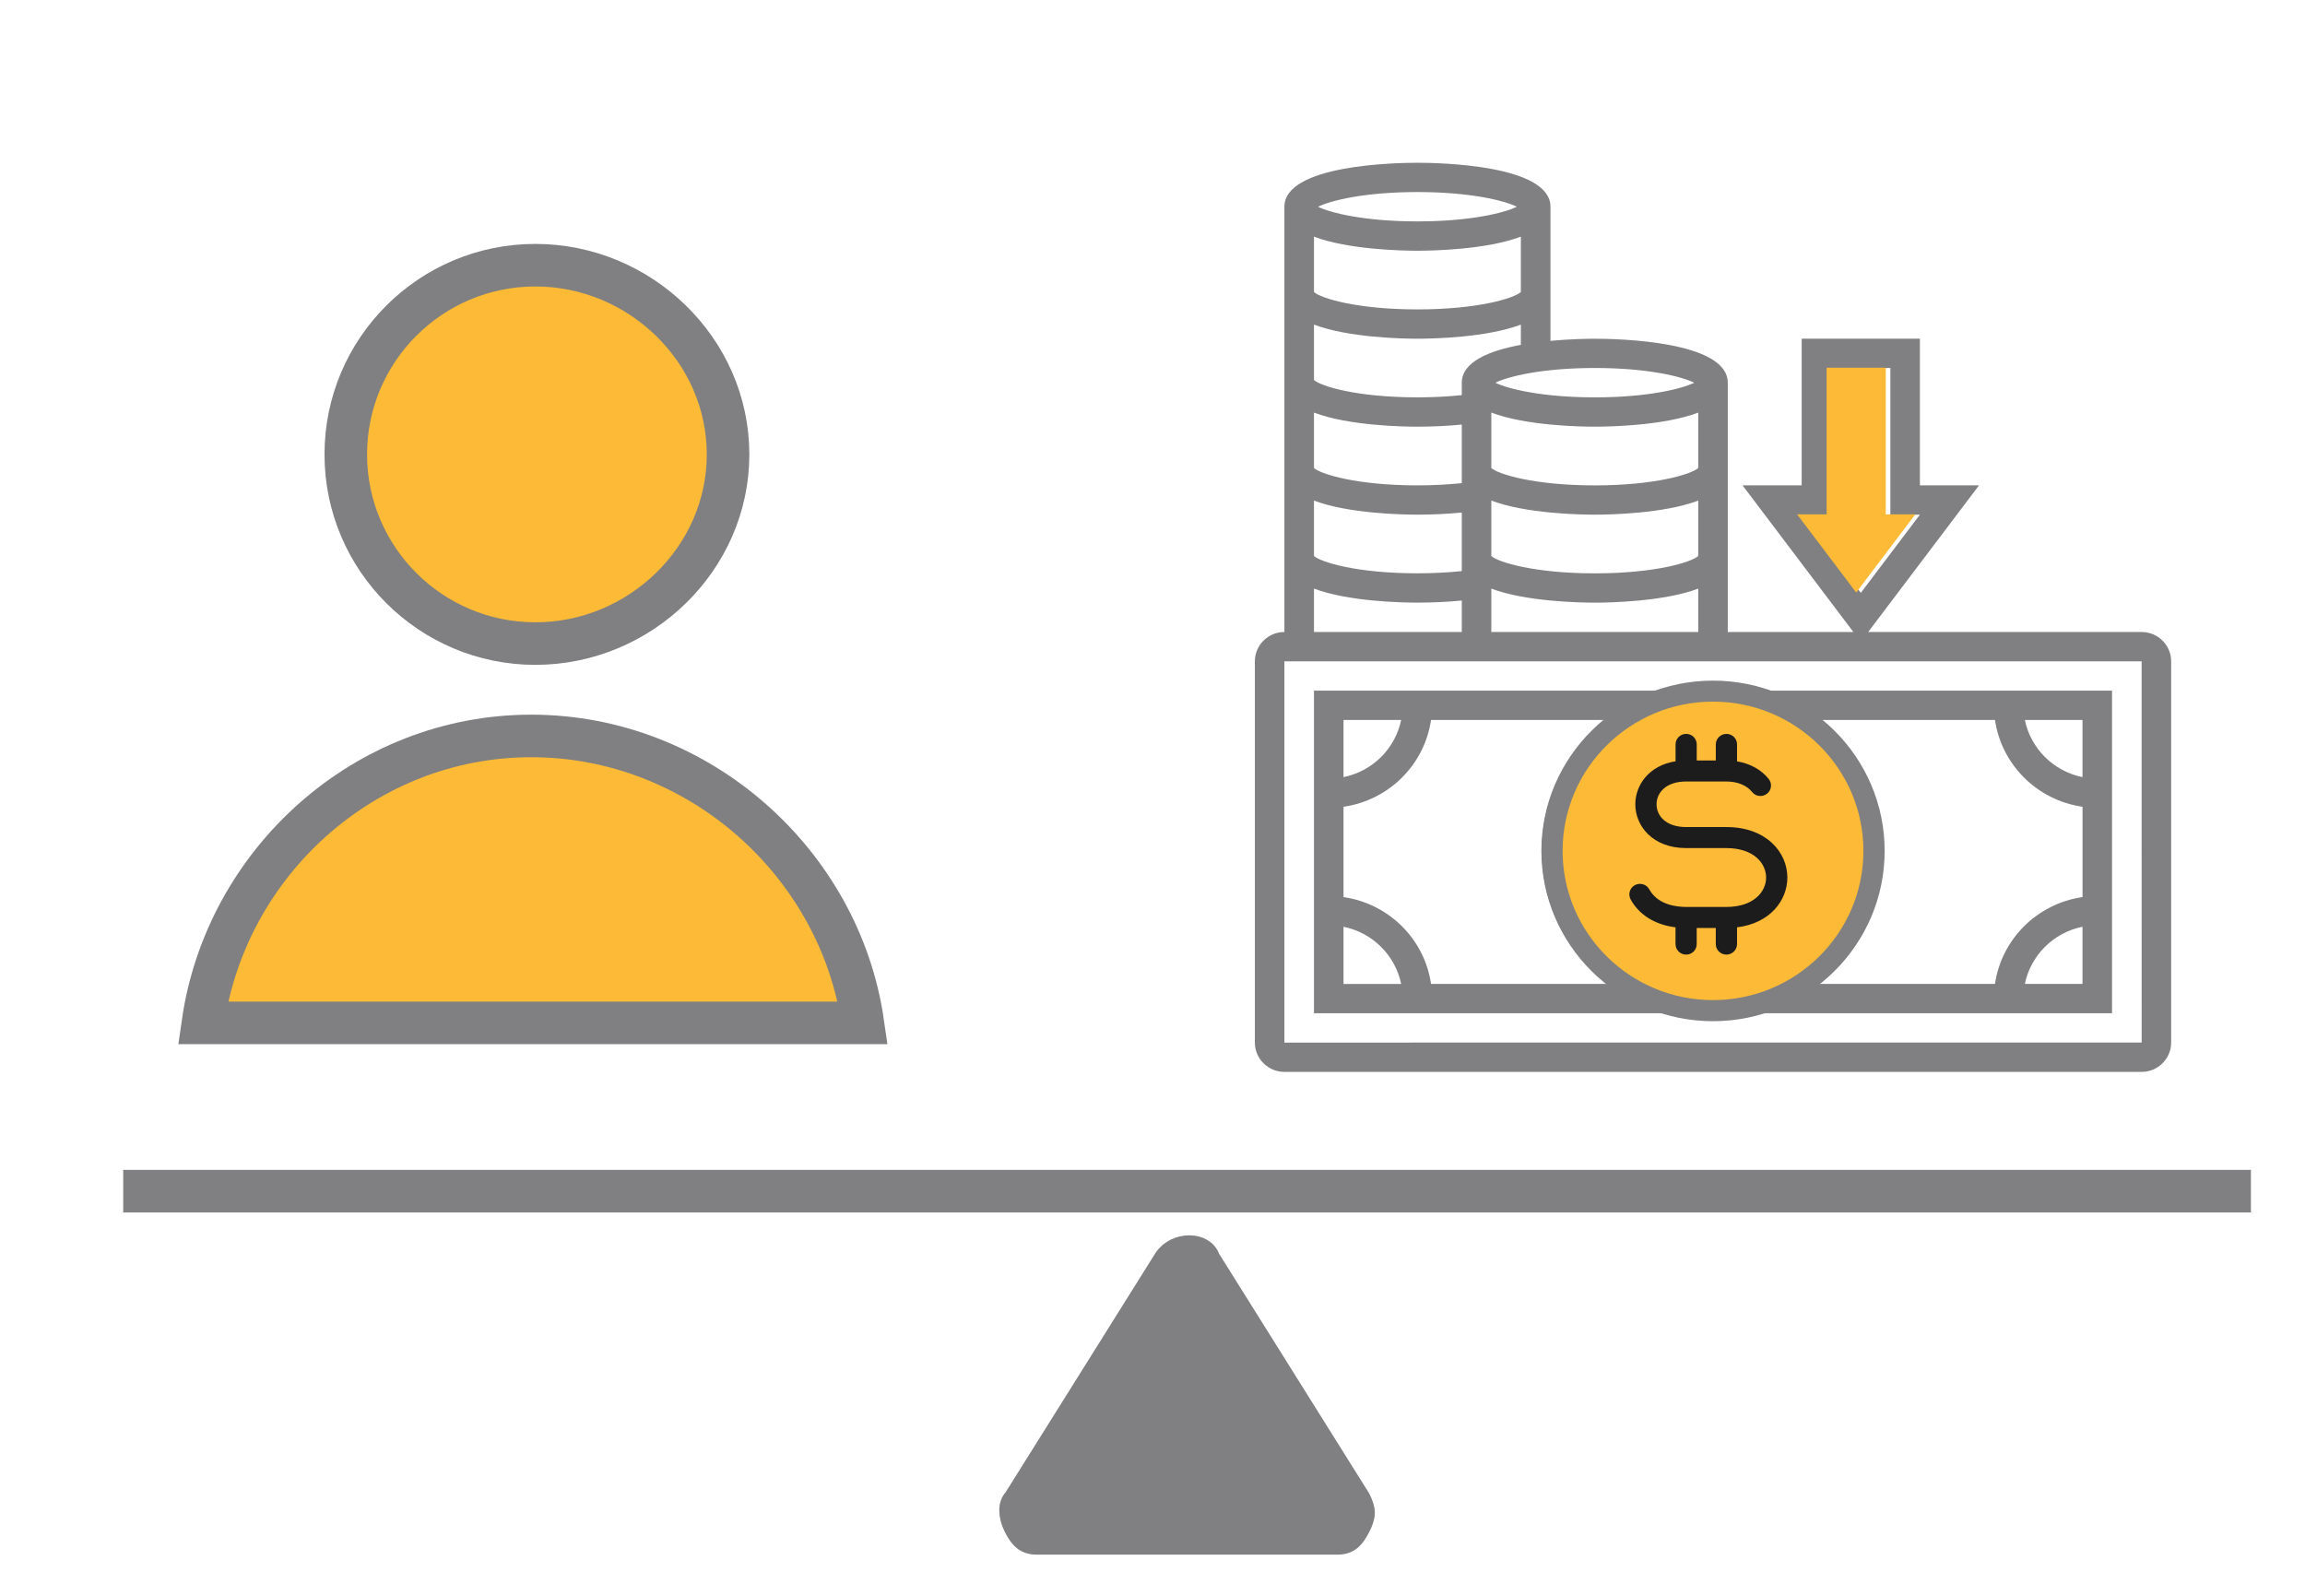 <?xml version="1.0" encoding="utf-8"?>
<!-- Generator: Adobe Illustrator 16.0.0, SVG Export Plug-In . SVG Version: 6.00 Build 0)  -->
<!DOCTYPE svg PUBLIC "-//W3C//DTD SVG 1.1//EN" "http://www.w3.org/Graphics/SVG/1.1/DTD/svg11.dtd">
<svg version="1.1" id="Layer_1" xmlns="http://www.w3.org/2000/svg" xmlns:xlink="http://www.w3.org/1999/xlink" x="0px" y="0px"
	 width="130px" height="90px" viewBox="0 0 130 90" enable-background="new 0 0 130 90" xml:space="preserve">
<g>
	<path fill="#808082" stroke="#808082" stroke-miterlimit="10" d="M75.428,87.18H58.469c-0.678,0-1.018-0.34-1.357-1.016
		c-0.338-0.678-0.338-1.355,0-1.693l8.48-13.539c0.678-1.016,2.375-1.016,2.713,0l8.48,13.539c0.338,0.678,0.338,1.016,0,1.693
		C76.445,86.84,76.105,87.18,75.428,87.18L75.428,87.18z"/>
</g>
<line fill="none" stroke="#808082" stroke-width="2.4" stroke-miterlimit="10" x1="6.949" y1="67.18" x2="126.949" y2="67.18"/>
<path fill="#808082" d="M120.785,35.644h-15.422l6.252-8.27h-3.334v-8.271h-6.668v8.271h-3.334l6.25,8.27h-7.084V21.585
	c0-2.362-6.248-2.481-7.5-2.481c-0.418,0-1.393,0.015-2.5,0.119v-7.562c0-2.363-6.25-2.482-7.504-2.482
	c-1.252,0-7.502,0.119-7.502,2.482v23.983c-0.918,0-1.666,0.742-1.666,1.654V58.8c0,0.911,0.748,1.653,1.666,1.653h48.346
	c0.918,0,1.666-0.742,1.666-1.653V37.297C122.451,36.385,121.703,35.644,120.785,35.644z M103.281,29.027v-8.272h3.334v8.272h1.666
	l-3.334,4.41l-3.334-4.41H103.281z M84.109,35.644v-2.447c1.945,0.735,4.998,0.792,5.836,0.792c0.834,0,3.891-0.058,5.834-0.792
	v2.447H84.109z M74.107,28.232c1.942,0.736,4.998,0.794,5.834,0.794c0.857,0,1.705-0.042,2.502-0.119v3.302
	c-0.787,0.082-1.639,0.125-2.502,0.125c-3.404,0-5.443-0.625-5.834-0.978V28.232z M74.107,23.27
	c1.942,0.738,4.998,0.794,5.834,0.794c0.857,0,1.705-0.041,2.502-0.119v3.304c-0.787,0.08-1.639,0.125-2.502,0.125
	c-3.404,0-5.443-0.628-5.834-0.979V23.27z M95.779,26.396c-0.393,0.351-2.43,0.979-5.834,0.979c-3.406,0-5.445-0.628-5.836-0.979
	V23.27c1.945,0.738,4.998,0.794,5.836,0.794c0.834,0,3.891-0.057,5.834-0.794V26.396z M95.779,31.358
	c-0.393,0.352-2.43,0.978-5.834,0.978c-3.406,0-5.445-0.625-5.836-0.978v-3.125c1.945,0.736,4.998,0.794,5.836,0.794
	c0.834,0,3.891-0.059,5.834-0.794V31.358z M95.553,21.585c-0.719,0.354-2.656,0.825-5.607,0.825c-2.954,0-4.891-0.472-5.608-0.825
	c0.718-0.357,2.654-0.831,5.608-0.831C92.896,20.754,94.834,21.228,95.553,21.585z M82.443,21.585v0.699
	c-0.787,0.084-1.639,0.126-2.502,0.126c-3.404,0-5.443-0.625-5.834-0.978v-3.125c1.942,0.738,4.998,0.796,5.834,0.796
	s3.893-0.059,5.834-0.796v1.142C84.037,19.769,82.443,20.391,82.443,21.585z M74.107,13.347c1.942,0.737,4.998,0.794,5.834,0.794
	s3.893-0.058,5.834-0.794v3.124c-0.392,0.353-2.428,0.979-5.834,0.979c-3.404,0-5.443-0.626-5.834-0.979V13.347z M79.941,10.831
	c2.953,0,4.889,0.473,5.608,0.83c-0.721,0.354-2.655,0.825-5.608,0.825s-4.887-0.472-5.607-0.825
	C75.055,11.304,76.988,10.831,79.941,10.831z M74.107,33.196c1.942,0.735,4.998,0.792,5.834,0.792c0.857,0,1.705-0.042,2.502-0.118
	v1.773h-8.336V33.196z M72.439,58.8V37.297h48.346l0.002,21.502L72.439,58.8L72.439,58.8z"/>
<path fill="#808082" d="M74.107,38.95v18.194h45.01V38.95H74.107z M79.025,40.605c-0.334,1.618-1.619,2.894-3.252,3.224v-3.224
	H79.025z M75.773,52.268c1.633,0.33,2.918,1.605,3.252,3.225h-3.252V52.268z M80.709,55.491c-0.367-2.53-2.385-4.53-4.936-4.896
	v-5.094c2.551-0.366,4.567-2.366,4.936-4.896h10.646c-2.361,1.646-3.91,4.368-3.91,7.444c0,3.075,1.549,5.796,3.91,7.442
	L80.709,55.491L80.709,55.491z M114.201,55.491c0.332-1.618,1.619-2.896,3.25-3.224v3.224H114.201z M117.451,43.829
	c-1.631-0.331-2.918-1.606-3.25-3.224h3.25V43.829z M112.516,40.605c0.367,2.53,2.385,4.53,4.937,4.896v5.093
	c-2.552,0.366-4.568,2.366-4.937,4.896h-10.647c2.362-1.646,3.914-4.367,3.914-7.442c0-3.076-1.552-5.798-3.914-7.444
	L112.516,40.605L112.516,40.605z"/>
<polygon fill="#FCBA36" points="103.02,29.008 103.02,20.737 106.355,20.737 106.355,29.008 108.021,29.008 104.688,33.418 
	101.354,29.008 "/>
<g>
	<path fill="#343434" d="M86.957,47.988c0,5.238,4.279,9.484,9.561,9.484c5.279,0,9.56-4.246,9.56-9.484
		c0-5.24-4.279-9.486-9.56-9.486C91.238,38.508,86.963,42.751,86.957,47.988z M104.164,47.988c0,4.191-3.424,7.588-7.646,7.588
		c-4.225,0-7.649-3.396-7.649-7.588c0-4.192,3.426-7.589,7.649-7.589C100.738,40.404,104.16,43.799,104.164,47.988z"/>
	<path fill="#343434" d="M95.561,41.348l-0.006,1.897c-1.055,0.003-1.906,0.853-1.906,1.898v1.896c0,1.049,0.855,1.898,1.912,1.898
		h1.91v1.896h-1.91v-0.949h-1.912v0.949c0,1.047,0.853,1.894,1.906,1.896l0.006,1.896h1.91l-0.004-1.896h0.004
		c1.059,0,1.914-0.848,1.914-1.896v-1.896c0-1.049-0.855-1.898-1.914-1.898h-1.91v-1.896h1.91v0.949h1.914v-0.949
		c0-1.049-0.855-1.898-1.914-1.898h-0.004l0.004-1.897H95.561z"/>
	<path id="path5405_8_" fill="#FCBA36" d="M105.695,47.988c0,4.978-4.068,9.011-9.084,9.011s-9.082-4.033-9.082-9.011
		c0-4.976,4.066-9.011,9.082-9.011S105.695,43.012,105.695,47.988z"/>
	<path fill="#808082" d="M96.611,57.594c-5.336,0-9.678-4.309-9.678-9.605c0-5.294,4.342-9.603,9.678-9.603
		c5.338,0,9.682,4.308,9.682,9.603C106.293,53.285,101.949,57.594,96.611,57.594z M96.611,39.57c-4.678,0-8.482,3.777-8.482,8.418
		c0,4.644,3.805,8.416,8.482,8.416c4.68,0,8.484-3.772,8.484-8.416C105.096,43.348,101.291,39.57,96.611,39.57z"/>
	<path fill="#1C1C1C" d="M97.369,53.838c-0.33,0-0.6-0.266-0.6-0.592v-0.91h-1.076v0.91c0,0.326-0.264,0.592-0.596,0.592
		c-0.33,0-0.599-0.266-0.599-0.592v-0.947c-1.146-0.141-2.054-0.699-2.533-1.576c-0.155-0.289-0.049-0.647,0.24-0.803
		c0.291-0.156,0.653-0.053,0.812,0.236c0.473,0.865,1.508,0.994,2.08,0.994h2.271c1.539,0,2.239-0.859,2.239-1.658
		c0-0.803-0.7-1.662-2.239-1.662h-2.271c-1.884,0-2.867-1.242-2.867-2.47c0-1.091,0.776-2.191,2.27-2.426v-0.951
		c0-0.329,0.268-0.593,0.598-0.593c0.332,0,0.596,0.264,0.596,0.593v0.907h1.076v-0.907c0-0.329,0.271-0.593,0.601-0.593
		c0.328,0,0.596,0.264,0.596,0.593v0.955c0.736,0.123,1.369,0.47,1.787,0.995c0.205,0.258,0.16,0.63-0.099,0.833
		c-0.262,0.202-0.635,0.159-0.84-0.101c-0.299-0.375-0.826-0.59-1.444-0.59H95.1c-1.156,0-1.672,0.646-1.672,1.285
		c0,0.639,0.516,1.285,1.672,1.285h2.271c2.256,0,3.435,1.433,3.435,2.848c0,1.281-0.972,2.58-2.839,2.807v0.947
		C97.965,53.572,97.697,53.838,97.369,53.838z"/>
</g>
<g>
	<g>
		<g>
			<path fill="#FCBA36" stroke="#808082" stroke-width="2.4" stroke-miterlimit="10" d="M30.193,14.956
				c-5.898,0-10.691,4.785-10.691,10.671c0,5.884,4.793,10.67,10.691,10.67s10.869-4.786,10.869-10.67
				C41.063,19.741,36.092,14.956,30.193,14.956z"/>
		</g>
	</g>
</g>
<g>
	<g>
		<path fill="#FCBA36" stroke="#808082" stroke-miterlimit="10" d="M29.965,41.506c-9.41,0-17.221,7.145-18.52,16.182h37.219
			C47.365,48.65,39.375,41.506,29.965,41.506z"/>
	</g>
</g>
<g>
	<g>
		<path fill="none" stroke="#808082" stroke-width="2.4" stroke-miterlimit="10" d="M29.965,41.506
			c-9.41,0-17.221,7.145-18.52,16.182h37.219C47.365,48.65,39.375,41.506,29.965,41.506z"/>
	</g>
</g>
</svg>
